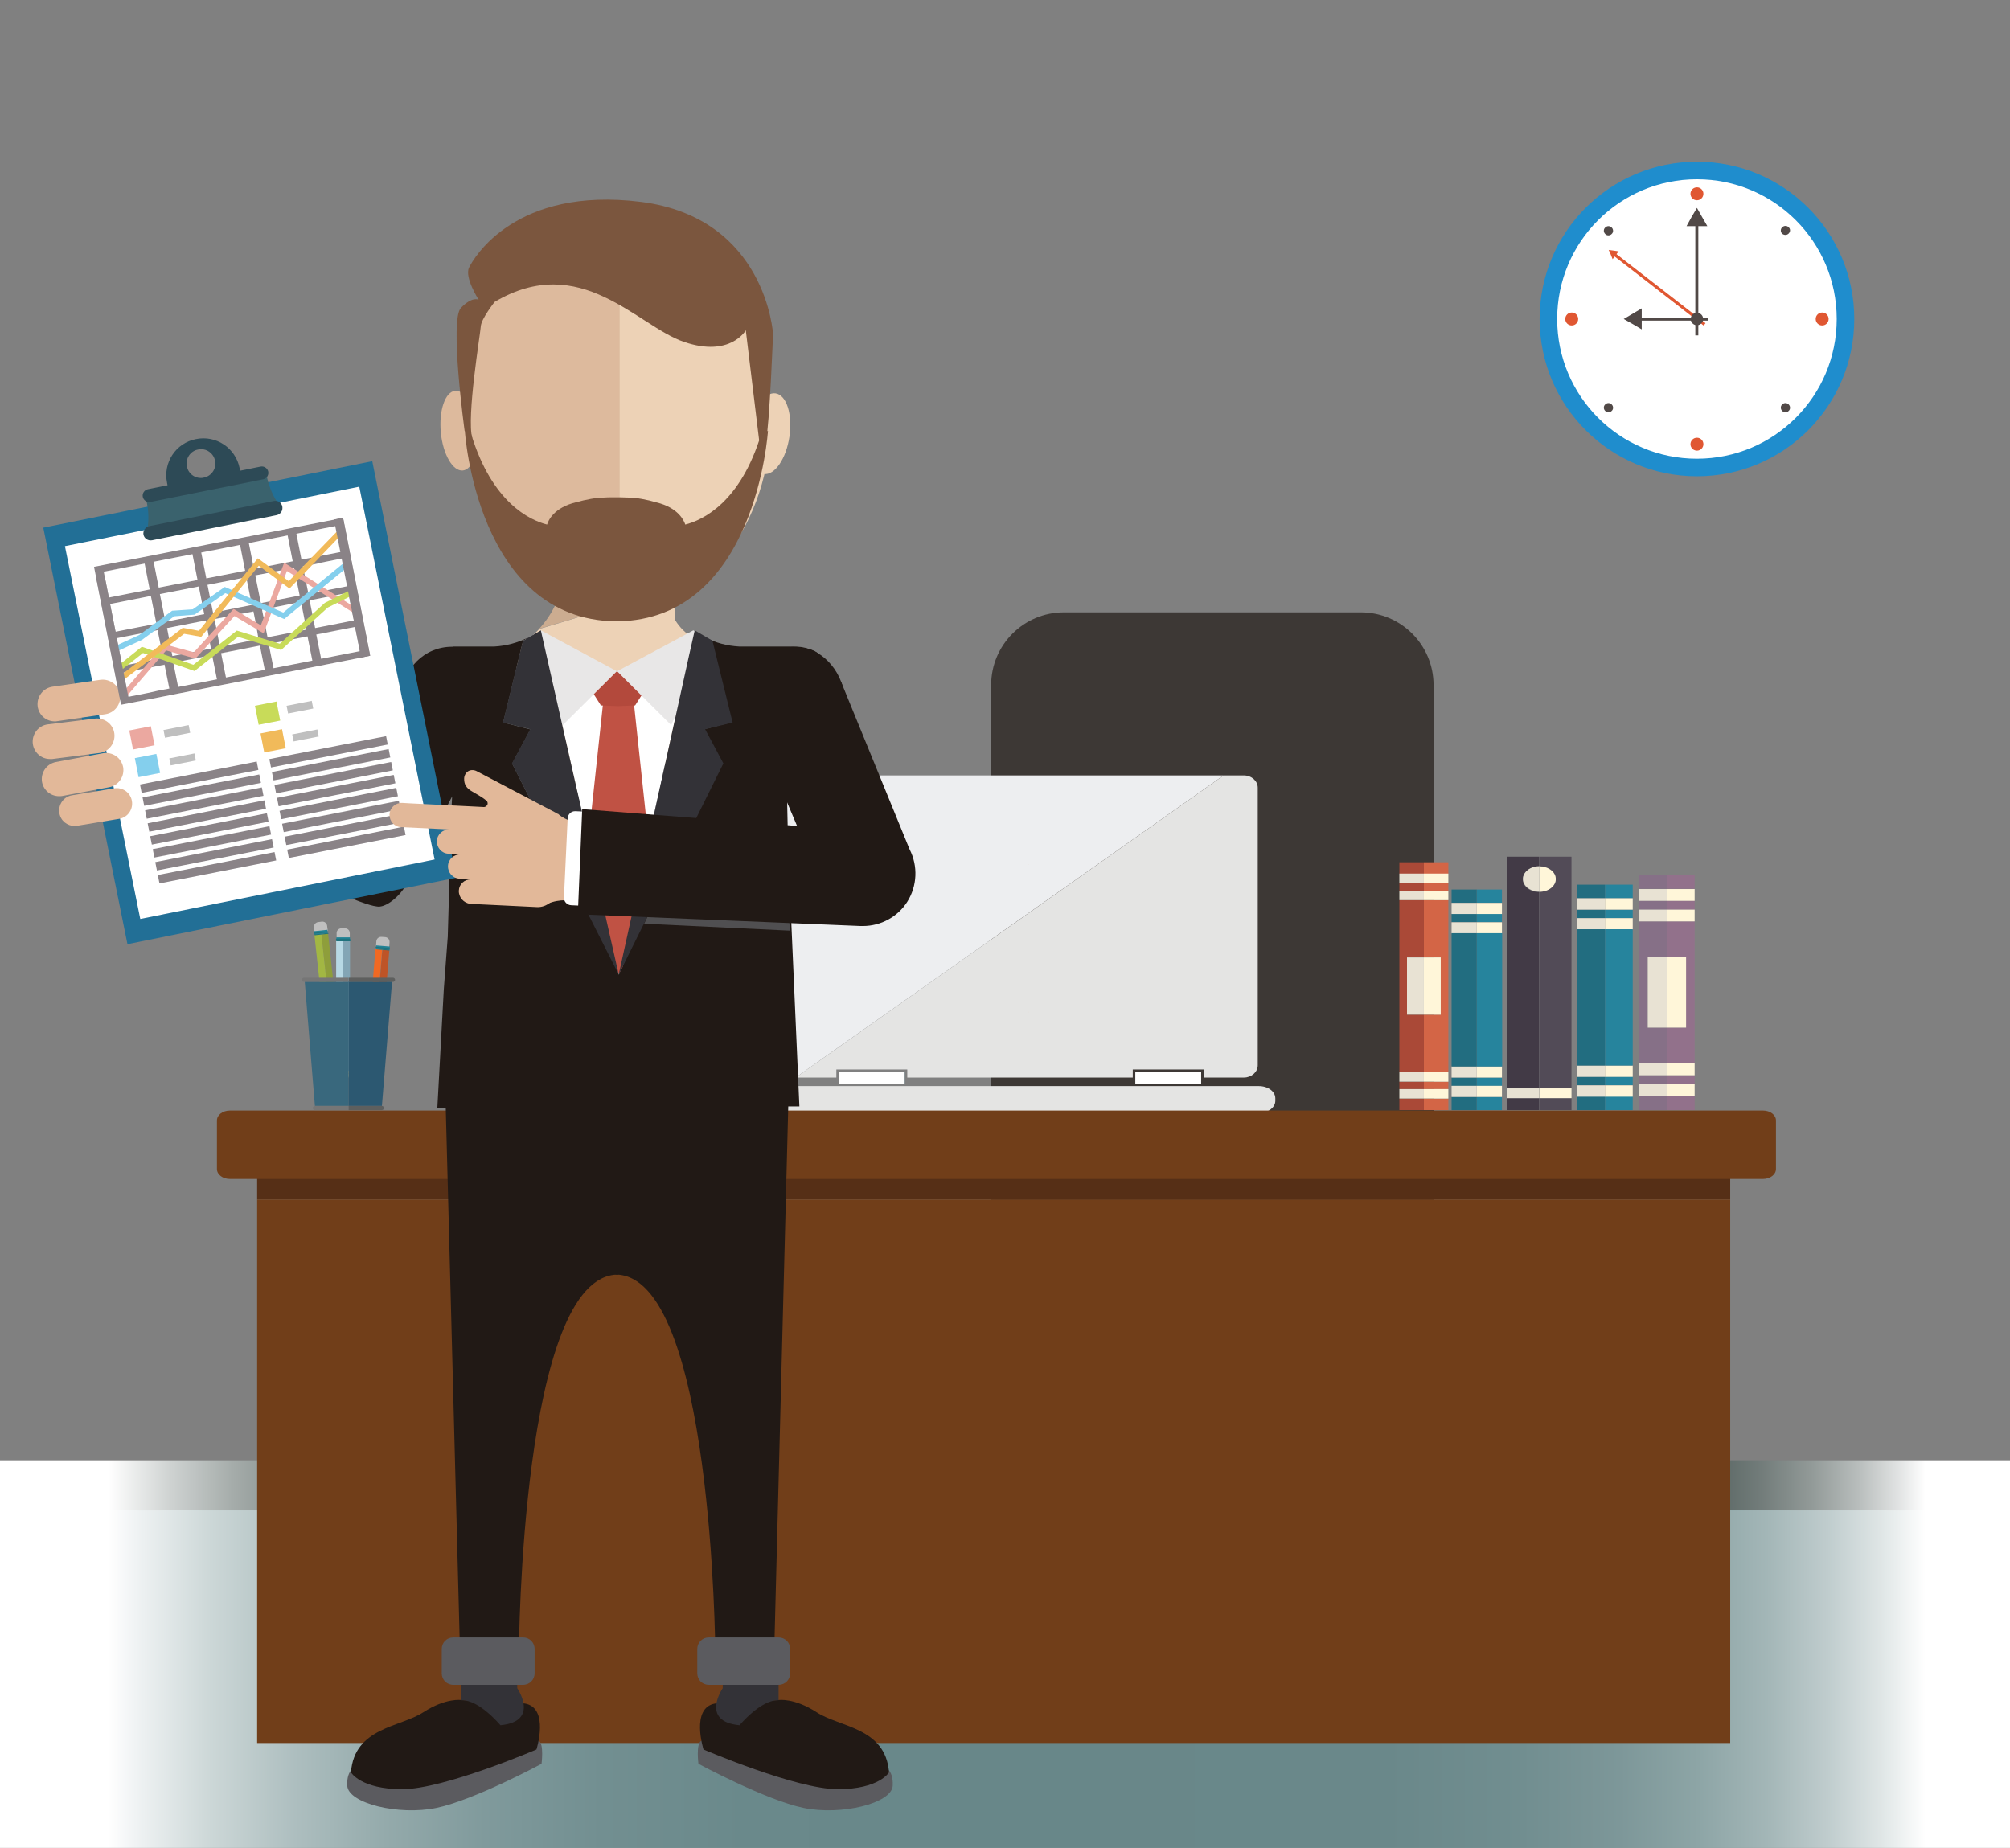 <?xml version="1.0" encoding="utf-8"?>
<!-- Generator: Adobe Illustrator 20.0.0, SVG Export Plug-In . SVG Version: 6.00 Build 0)  -->
<svg version="1.1" id="Capa_4_copia" xmlns="http://www.w3.org/2000/svg" xmlns:xlink="http://www.w3.org/1999/xlink" x="0px"
	 y="0px" viewBox="0 0 870 800" style="enable-background:new 0 0 870 800;" xml:space="preserve">
<rect x="0" y="0" width="870" height="800" fill="#808080" stroke="none"/>
<style type="text/css">
	.st0{fill:url(#SVGID_1_);}
	.st1{fill:url(#SVGID_2_);}
	.st2{fill:#3D3835;}
	.st3{fill:#524B57;}
	.st4{fill:#423A46;}
	.st5{fill:#FFF6D9;}
	.st6{fill:#E8E2D3;}
	.st7{fill:#92718B;}
	.st8{fill:#867087;}
	.st9{fill:#26849D;}
	.st10{fill:#226D80;}
	.st11{fill:#D36546;}
	.st12{fill:#AA4937;}
	.st13{fill:#EDEEF0;}
	.st14{fill:#E4E4E3;}
	.st15{fill:#EA883F;}
	.st16{fill:#002D3E;}
	.st17{fill:#FFFFFF;}
	.st18{fill:#562F16;}
	.st19{fill:#713E19;}
	.st20{fill:#BFBFBF;}
	.st21{fill:#31312F;}
	.st22{fill:#EBD097;}
	.st23{fill:#8E9E3B;}
	.st24{fill:#A2B743;}
	.st25{fill:#238396;}
	.st26{fill:#20727D;}
	.st27{fill:#BE5427;}
	.st28{fill:#F16923;}
	.st29{fill:#83A5B5;}
	.st30{fill:#B7D8E4;}
	.st31{fill:#2C5871;}
	.st32{fill:#39687D;}
	.st33{fill:#767676;}
	.st34{fill:#5E5F5E;}
	.st35{fill:#1F8DCD;}
	.st36{fill:#E05732;}
	.st37{fill:#514947;}
	.st38{fill:#211915;}
	.st39{fill:#5B5B5F;}
	.st40{fill:#333237;}
	.st41{fill:#CCAC90;}
	.st42{fill:#EDD2B6;}
	.st43{fill:none;}
	.st44{fill:#0B4868;}
	.st45{fill:#4BC3D0;}
	.st46{fill:#C05244;}
	.st47{fill:#B3493C;}
	.st48{fill:#E8E7E7;}
	.st49{fill:#226F96;}
	.st50{fill:#3A626D;}
	.st51{fill:#2D4A56;}
	.st52{fill:#E2B899;}
	.st53{fill:#504F51;}
	.st54{fill:#8A8387;}
	.st55{fill:#EBA8A0;}
	.st56{fill:#84CFED;}
	.st57{fill:#C8DB59;}
	.st58{fill:#F1BA5A;}
	.st59{fill:#DDBA9D;}
	.st60{fill:#7B563E;}
</style>
<linearGradient id="SVGID_1_" gradientUnits="userSpaceOnUse" x1="0" y1="727.042" x2="870" y2="727.042">
	<stop  offset="5.390995e-02" style="stop-color:#FFFFFF"/>
	<stop  offset="6.730179e-02" style="stop-color:#F0F3F4"/>
	<stop  offset="0.105" style="stop-color:#CCD7D7"/>
	<stop  offset="0.147" style="stop-color:#ADBEBF"/>
	<stop  offset="0.192" style="stop-color:#94AAAB"/>
	<stop  offset="0.241" style="stop-color:#809A9C"/>
	<stop  offset="0.299" style="stop-color:#728F91"/>
	<stop  offset="0.37" style="stop-color:#6A898B"/>
	<stop  offset="0.5" style="stop-color:#688789"/>
	<stop  offset="0.689" style="stop-color:#6A888A"/>
	<stop  offset="0.757" style="stop-color:#718E90"/>
	<stop  offset="0.806" style="stop-color:#7D9799"/>
	<stop  offset="0.845" style="stop-color:#8DA5A6"/>
	<stop  offset="0.879" style="stop-color:#A3B6B7"/>
	<stop  offset="0.909" style="stop-color:#BFCCCD"/>
	<stop  offset="0.935" style="stop-color:#DEE5E5"/>
	<stop  offset="0.958" style="stop-color:#FFFFFF"/>
</linearGradient>
<rect y="653.9" class="st0" width="870" height="146.2"/>
<linearGradient id="SVGID_2_" gradientUnits="userSpaceOnUse" x1="0" y1="643.063" x2="870" y2="643.063">
	<stop  offset="5.390995e-02" style="stop-color:#FFFFFF"/>
	<stop  offset="5.447933e-02" style="stop-color:#FEFEFE"/>
	<stop  offset="8.438750e-02" style="stop-color:#CFD3D2"/>
	<stop  offset="0.116" style="stop-color:#A5ACAA"/>
	<stop  offset="0.15" style="stop-color:#808A87"/>
	<stop  offset="0.187" style="stop-color:#616D6A"/>
	<stop  offset="0.227" style="stop-color:#485552"/>
	<stop  offset="0.271" style="stop-color:#344340"/>
	<stop  offset="0.322" style="stop-color:#263733"/>
	<stop  offset="0.385" style="stop-color:#1E2F2B"/>
	<stop  offset="0.5" style="stop-color:#1C2D29"/>
	<stop  offset="0.674" style="stop-color:#1E2F2B"/>
	<stop  offset="0.737" style="stop-color:#253531"/>
	<stop  offset="0.782" style="stop-color:#31403C"/>
	<stop  offset="0.818" style="stop-color:#41504C"/>
	<stop  offset="0.849" style="stop-color:#576461"/>
	<stop  offset="0.877" style="stop-color:#737D7B"/>
	<stop  offset="0.902" style="stop-color:#939B99"/>
	<stop  offset="0.925" style="stop-color:#B9BEBD"/>
	<stop  offset="0.945" style="stop-color:#E2E4E4"/>
	<stop  offset="0.958" style="stop-color:#FFFFFF"/>
</linearGradient>
<rect y="632.2" class="st1" width="870" height="21.7"/>
<path class="st2" d="M620.5,581.8c0,17.4-14.1,31.5-31.5,31.5H460.5c-17.4,0-31.5-14.1-31.5-31.5V296.6c0-17.4,14.1-31.5,31.5-31.5
	H589c17.4,0,31.5,14.1,31.5,31.5V581.8z"/>
<g>
	<rect x="666.3" y="475.5" class="st3" width="13.9" height="5.1"/>
	<rect x="652.3" y="475.5" class="st4" width="13.9" height="5.1"/>
	<rect x="666.3" y="471.2" class="st5" width="13.9" height="4.2"/>
	<rect x="652.3" y="471.2" class="st6" width="13.9" height="4.2"/>
	<path class="st3" d="M666.3,375c3.9,0,7.1,2.5,7.1,5.5c0,3.1-3.2,5.5-7.1,5.5h0v1.4v25.4v25.4v25.4v4.2v3.2h13.9V468v-4.2v-76.2
		v-4.2v-3.2v-4.2v-5.1h-13.9L666.3,375L666.3,375z"/>
	<path class="st4" d="M652.3,375.8v4.2v3.2v4.2v76.2v4.2v3.2h13.9V468v-4.2v-25.4v-25.4v-25.4v-1.4c-3.9,0-7.1-2.5-7.1-5.5
		c0-3.1,3.2-5.5,7.1-5.5v-4.3h-13.9V375.8z"/>
	<path class="st5" d="M673.4,380.6c0-3.1-3.2-5.5-7.1-5.5h0v0.8v4.2v3.2v2.8h0C670.2,386.1,673.4,383.6,673.4,380.6z"/>
	<path class="st6" d="M666.3,380.1v-4.2V375c-3.9,0-7.1,2.5-7.1,5.5c0,3.1,3.2,5.5,7.1,5.5v-2.8V380.1z"/>
</g>
<g>
	<rect x="721.5" y="465.5" class="st7" width="12" height="3.9"/>
	<polygon class="st7" points="721.5,414.4 729.7,414.4 729.7,444.9 721.5,444.9 721.5,460.4 733.5,460.4 733.5,398.9 721.5,398.9 	
		"/>
	<rect x="721.5" y="474.5" class="st7" width="12" height="6.1"/>
	<rect x="721.5" y="378.7" class="st7" width="12" height="6.1"/>
	<rect x="721.5" y="389.9" class="st7" width="12" height="3.9"/>
	<rect x="709.5" y="474.5" class="st8" width="12" height="6.1"/>
	<rect x="709.5" y="378.7" class="st8" width="12" height="6.1"/>
	<rect x="709.5" y="465.5" class="st8" width="12" height="3.9"/>
	<polygon class="st8" points="721.5,444.9 713.2,444.9 713.2,414.4 721.5,414.4 721.5,398.9 709.5,398.9 709.5,460.4 721.5,460.4 	
		"/>
	<rect x="709.5" y="389.9" class="st8" width="12" height="3.9"/>
	<rect x="721.5" y="469.4" class="st5" width="12" height="5.1"/>
	<rect x="709.5" y="469.4" class="st6" width="12" height="5.1"/>
	<rect x="721.5" y="460.4" class="st5" width="12" height="5.1"/>
	<rect x="709.5" y="460.4" class="st6" width="12" height="5.1"/>
	<rect x="721.5" y="393.8" class="st5" width="12" height="5.1"/>
	<rect x="709.5" y="393.8" class="st6" width="12" height="5.1"/>
	<rect x="721.5" y="384.9" class="st5" width="12" height="5.1"/>
	<rect x="709.5" y="384.9" class="st6" width="12" height="5.1"/>
	<rect x="721.5" y="414.4" class="st5" width="8.3" height="30.5"/>
	<rect x="713.2" y="414.4" class="st6" width="8.3" height="30.5"/>
</g>
<g>
	<rect x="694.7" y="466.1" class="st9" width="12" height="3.7"/>
	<rect x="694.7" y="474.7" class="st9" width="12" height="5.9"/>
	<rect x="694.7" y="383" class="st9" width="12" height="5.9"/>
	<rect x="694.7" y="393.8" class="st9" width="12" height="3.7"/>
	<rect x="682.7" y="474.7" class="st10" width="12" height="5.9"/>
	<rect x="682.7" y="383" class="st10" width="12" height="5.9"/>
	<rect x="682.7" y="466.1" class="st10" width="12" height="3.7"/>
	<rect x="682.7" y="393.8" class="st10" width="12" height="3.7"/>
	<rect x="694.7" y="469.9" class="st5" width="12" height="4.9"/>
	<rect x="682.7" y="469.9" class="st6" width="12" height="4.9"/>
	<rect x="694.7" y="461.3" class="st5" width="12" height="4.9"/>
	<rect x="682.7" y="461.3" class="st6" width="12" height="4.9"/>
	<rect x="694.7" y="397.5" class="st5" width="12" height="4.9"/>
	<rect x="682.7" y="397.5" class="st6" width="12" height="4.9"/>
	<rect x="694.7" y="388.9" class="st5" width="12" height="4.9"/>
	<rect x="682.7" y="388.9" class="st6" width="12" height="4.9"/>
	<polygon class="st9" points="694.7,417.2 694.7,446.4 694.7,461.3 706.7,461.3 706.7,402.3 694.7,402.3 	"/>
	<polygon class="st10" points="682.7,461.3 694.7,461.3 694.7,446.4 694.7,417.2 694.7,402.3 682.7,402.3 	"/>
</g>
<g>
	<rect x="616.3" y="468.3" class="st11" width="10.6" height="3.2"/>
	<polygon class="st11" points="616.3,414.5 623.6,414.5 623.6,439.3 616.3,439.3 616.3,464.2 626.9,464.2 626.9,389.7 616.3,389.7 	
		"/>
	<rect x="616.3" y="475.6" class="st11" width="10.6" height="5"/>
	<rect x="616.3" y="373.3" class="st11" width="10.6" height="5"/>
	<rect x="616.3" y="382.4" class="st11" width="10.6" height="3.2"/>
	<rect x="605.7" y="475.6" class="st12" width="10.6" height="5"/>
	<rect x="605.7" y="373.3" class="st12" width="10.6" height="5"/>
	<rect x="605.7" y="468.3" class="st12" width="10.6" height="3.2"/>
	<polygon class="st12" points="616.3,439.3 609,439.3 609,414.5 616.3,414.5 616.3,389.7 605.7,389.7 605.7,464.2 616.3,464.2 	"/>
	<rect x="605.7" y="382.4" class="st12" width="10.6" height="3.2"/>
	<rect x="616.3" y="471.5" class="st5" width="10.6" height="4.1"/>
	<rect x="605.7" y="471.5" class="st6" width="10.6" height="4.1"/>
	<rect x="616.3" y="464.2" class="st5" width="10.6" height="4.1"/>
	<rect x="605.7" y="464.2" class="st6" width="10.6" height="4.1"/>
	<rect x="616.3" y="385.6" class="st5" width="10.6" height="4.1"/>
	<rect x="605.7" y="385.6" class="st6" width="10.6" height="4.1"/>
	<rect x="616.3" y="378.2" class="st5" width="10.6" height="4.1"/>
	<rect x="605.7" y="378.2" class="st6" width="10.6" height="4.1"/>
	<rect x="616.3" y="414.5" class="st5" width="7.3" height="24.8"/>
	<rect x="609" y="414.5" class="st6" width="7.3" height="24.8"/>
</g>
<g>
	<rect x="639.2" y="466.5" class="st9" width="10.9" height="3.6"/>
	<rect x="639.2" y="474.9" class="st9" width="10.9" height="5.7"/>
	<rect x="639.2" y="385.1" class="st9" width="10.9" height="5.7"/>
	<rect x="639.2" y="395.6" class="st9" width="10.9" height="3.6"/>
	<rect x="628.3" y="474.9" class="st10" width="10.9" height="5.7"/>
	<rect x="628.3" y="385.1" class="st10" width="10.9" height="5.7"/>
	<rect x="628.3" y="466.5" class="st10" width="10.9" height="3.6"/>
	<rect x="628.3" y="395.6" class="st10" width="10.9" height="3.6"/>
	<rect x="639.2" y="470.1" class="st5" width="10.9" height="4.8"/>
	<rect x="628.3" y="470.1" class="st6" width="10.9" height="4.8"/>
	<rect x="639.2" y="461.7" class="st5" width="10.9" height="4.8"/>
	<rect x="628.3" y="461.7" class="st6" width="10.9" height="4.8"/>
	<rect x="639.2" y="399.3" class="st5" width="10.9" height="4.8"/>
	<rect x="628.3" y="399.3" class="st6" width="10.9" height="4.8"/>
	<rect x="639.2" y="390.9" class="st5" width="10.9" height="4.8"/>
	<rect x="628.3" y="390.9" class="st6" width="10.9" height="4.8"/>
	<polygon class="st9" points="639.2,418.6 639.2,447.1 639.2,461.7 650.2,461.7 650.2,404 639.2,404 	"/>
	<polygon class="st10" points="628.3,461.7 639.2,461.7 639.2,447.1 639.2,418.6 639.2,404 628.3,404 	"/>
</g>
<g>
	<g>
		<path class="st13" d="M344.4,466.5l16.8-11.9l154.4-109l14-9.9H344.5c-3.3,0-6,2.4-6,5.3v120.3
			C338.6,464.1,341.2,466.4,344.4,466.5z"/>
		<path class="st14" d="M344.4,466.5c0,0,0.1,0,0.1,0H362V463h30.7v3.5h97.6V463H521v3.5h17.4c3.3,0,6-2.4,6-5.3V341
			c0-2.9-2.7-5.3-6-5.3h-8.8l-14,9.9L344.4,466.5z"/>
		<path class="st14" d="M544.8,470.2H337.4c-4,0-7.2,2.4-7.2,5.3v1.1c0,2.9,3.2,5.3,7.2,5.3h207.4c4,0,7.2-2.4,7.2-5.3v-1.1
			C552,472.5,548.8,470.2,544.8,470.2z"/>
	</g>
	<path class="st15" d="M445,374.4c0.2-0.1,0.3-0.1,0.3-0.1C445.2,374.3,445.1,374.3,445,374.4z"/>
	<path class="st15" d="M445,438.2c0.2-0.1,0.3-0.1,0.3-0.1C445.2,438.1,445.1,438.1,445,438.2z"/>
	<rect x="363.1" y="464.1" class="st16" width="28.5" height="5.3"/>
	<rect x="491.4" y="464.1" class="st17" width="28.5" height="5.3"/>
	<rect x="363.1" y="464.1" class="st17" width="28.5" height="5.3"/>
</g>
<g>
	<g>
		<rect x="111.3" y="506.8" class="st18" width="637.6" height="12.5"/>
		<rect x="111.3" y="519.3" class="st19" width="637.6" height="235.3"/>
	</g>
	<path class="st19" d="M768.7,506.1c0,2.4-2.5,4.3-5.6,4.3H99.5c-3.1,0-5.6-1.9-5.6-4.3v-21c0-2.4,2.5-4.3,5.6-4.3h663.6
		c3.1,0,5.6,1.9,5.6,4.3V506.1z"/>
</g>
<g>
	<path class="st20" d="M141.8,402.4c0.1,1.2-0.7,2.2-1.9,2.3l-1.5,0.2c-1.2,0.1-2.2-0.7-2.3-1.9l-0.2-1.5c-0.1-1.2,0.7-2.2,1.9-2.3
		l1.5-0.2c1.2-0.1,2.2,0.7,2.3,1.9L141.8,402.4z"/>
	<g>
		<polygon class="st21" points="146,468.4 146.6,466.4 145,466.6 		"/>
		<polygon class="st22" points="142.3,461.9 145,466.6 146.6,466.4 148.2,461.3 		"/>
	</g>
	<g>
		<path class="st23" d="M139.1,404.5l6.1,56.9c0.1-0.7,0.6-1.4,1.2-1.5c0.8-0.1,1.5,0.5,1.7,1.4l0.1,0l-6.2-57.1L139.1,404.5z"/>
		<path class="st24" d="M136.1,404.8l6.2,57.1l0,0c0-0.9,0.5-1.7,1.3-1.8c0.7-0.1,1.4,0.6,1.6,1.3c0,0,0,0,0-0.1l-6.1-56.9
			L136.1,404.8z"/>
	</g>
	<path class="st22" d="M146.6,459.9c-0.7,0.1-1.2,0.7-1.3,1.4c-0.3-0.7-0.9-1.2-1.6-1.2c-0.8,0.1-1.4,0.9-1.3,1.8l2.9-0.3l0.1,0
		l2.9-0.3C148,460.4,147.3,459.8,146.6,459.9z"/>
	
		<rect x="136" y="402.9" transform="matrix(0.994 -0.107 0.107 0.994 -42.487 17.233)" class="st25" width="5.9" height="1.5"/>
	<path class="st26" d="M142.1,403.4c0,0.1-0.1,0.2-0.2,0.2l-5.7,0.6c-0.1,0-0.2-0.1-0.2-0.2l0,0c0-0.1,0.1-0.2,0.2-0.2l5.7-0.6
		C142,403.2,142.1,403.2,142.1,403.4L142.1,403.4z"/>
	<path class="st26" d="M142.2,404.1c0,0.1-0.1,0.2-0.2,0.2l-5.7,0.6c-0.1,0-0.2-0.1-0.2-0.2l0,0c0-0.1,0.1-0.2,0.2-0.2l5.7-0.6
		C142.1,403.9,142.2,404,142.2,404.1L142.2,404.1z"/>
</g>
<g>
	<path class="st20" d="M168.5,409.5c-0.1,1.2-1.1,2-2.3,1.9l-1.5-0.1c-1.2-0.1-2-1.1-1.9-2.3l0.1-1.5c0.1-1.2,1.1-2,2.3-1.9l1.5,0.1
		c1.2,0.1,2,1.1,1.9,2.3L168.5,409.5z"/>
	<g>
		<polygon class="st21" points="160.3,475.2 161.2,473.4 159.6,473.2 		"/>
		<polygon class="st22" points="157.8,468.1 159.6,473.2 161.2,473.4 163.8,468.6 		"/>
	</g>
	<g>
		<path class="st27" d="M165.5,411.1l-4.7,57.1c0.3-0.7,0.8-1.3,1.5-1.2c0.8,0.1,1.3,0.8,1.4,1.7l0.1,0l4.7-57.3L165.5,411.1z"/>
		<path class="st28" d="M162.5,410.9l-4.7,57.3l0,0c0.1-0.9,0.8-1.6,1.6-1.5c0.7,0.1,1.2,0.8,1.3,1.6c0,0,0,0,0-0.1l4.7-57.1
			L162.5,410.9z"/>
	</g>
	<path class="st22" d="M162.4,466.9c-0.7-0.1-1.3,0.4-1.5,1.1c-0.1-0.8-0.6-1.4-1.4-1.4c-0.8-0.1-1.5,0.6-1.7,1.5l2.9,0.2l0.1,0
		l2.9,0.2C163.7,467.7,163.2,467,162.4,466.9z"/>
	
		<rect x="164.8" y="407.4" transform="matrix(8.208487e-02 -0.997 0.997 8.208487e-02 -256.978 541.66)" class="st25" width="1.5" height="5.9"/>
	<path class="st26" d="M168.7,410.6c0,0.1-0.1,0.2-0.2,0.2l-5.7-0.5c-0.1,0-0.2-0.1-0.2-0.2l0,0c0-0.1,0.1-0.2,0.2-0.2l5.7,0.5
		C168.6,410.4,168.7,410.5,168.7,410.6L168.7,410.6z"/>
	<path class="st26" d="M168.6,411.3c0,0.1-0.1,0.2-0.2,0.2l-5.7-0.5c-0.1,0-0.2-0.1-0.2-0.2l0,0c0-0.1,0.1-0.2,0.2-0.2l5.7,0.5
		C168.5,411.1,168.6,411.2,168.6,411.3L168.6,411.3z"/>
</g>
<g>
	<path class="st20" d="M151.4,405.5c0,1.2-0.9,2.1-2.1,2.1h-1.5c-1.2,0-2.1-0.9-2.1-2.1l0-1.5c0-1.2,0.9-2.1,2.1-2.1l1.5,0
		c1.2,0,2.1,0.9,2.1,2.1L151.4,405.5z"/>
	<g>
		<polygon class="st21" points="148.6,471.6 149.4,469.7 147.7,469.7 		"/>
		<polygon class="st22" points="145.5,464.8 147.7,469.7 149.4,469.7 151.5,464.8 		"/>
	</g>
	<g>
		<path class="st29" d="M148.5,407.3l0,57.3c0.2-0.7,0.7-1.4,1.4-1.4c0.8,0,1.4,0.7,1.5,1.6h0.1l0-57.5L148.5,407.3z"/>
		<path class="st30" d="M145.5,407.3l0,57.5l0,0c0.1-0.9,0.7-1.6,1.5-1.6c0.7,0,1.3,0.7,1.5,1.5c0,0,0,0,0-0.1l0-57.3L145.5,407.3z"
			/>
	</g>
	<path class="st22" d="M150,463.2c-0.7,0-1.3,0.5-1.5,1.3c-0.2-0.8-0.8-1.3-1.5-1.3c-0.8,0-1.5,0.7-1.5,1.6l2.9,0l0.1,0l2.9,0
		C151.4,463.9,150.8,463.2,150,463.2z"/>
	<rect x="145.6" y="405.8" class="st25" width="5.9" height="1.5"/>
	<path class="st26" d="M151.6,406.6c0,0.1-0.1,0.2-0.2,0.2l-5.8,0c-0.1,0-0.2-0.1-0.2-0.2l0,0c0-0.1,0.1-0.2,0.2-0.2l5.8,0
		C151.5,406.4,151.6,406.5,151.6,406.6L151.6,406.6z"/>
	<path class="st26" d="M151.7,407.3c0,0.1-0.1,0.2-0.2,0.2l-5.8,0c-0.1,0-0.2-0.1-0.2-0.2l0,0c0-0.1,0.1-0.2,0.2-0.2l5.8,0
		C151.6,407.1,151.7,407.2,151.7,407.3L151.7,407.3z"/>
</g>
<g>
	<polygon class="st31" points="165.3,478.8 169.7,425 150.8,425 150.8,478.8 	"/>
	<polygon class="st32" points="136.3,478.8 150.8,478.8 150.8,425 131.9,425 	"/>
	<path class="st33" d="M131.6,423.3c-0.5,0-0.9,0.4-0.9,0.9c0,0.5,0.4,0.9,0.9,0.9h19.2v-1.8H131.6z"/>
	<path class="st34" d="M170.1,423.3h-19.2v1.8h19.2c0.5,0,0.9-0.4,0.9-0.9C171,423.7,170.6,423.3,170.1,423.3z"/>
	<path class="st34" d="M165.3,480.6c0.5,0,0.9-0.4,0.9-0.9c0-0.5-0.4-0.9-0.9-0.9h-14.5v1.8H165.3z"/>
	<path class="st33" d="M135.4,479.7c0,0.5,0.4,0.9,0.9,0.9h14.5v-1.8h-14.5C135.8,478.8,135.4,479.2,135.4,479.7z"/>
</g>
<g>
	<circle class="st35" cx="734.5" cy="138.1" r="68.1"/>
	<circle class="st17" cx="734.5" cy="138.1" r="60.5"/>
	<g>
		<circle class="st36" cx="734.5" cy="83.9" r="2.8"/>
		<circle class="st36" cx="734.5" cy="192.3" r="2.8"/>
	</g>
	<g>
		<circle class="st36" cx="788.7" cy="138.1" r="2.8"/>
		<circle class="st36" cx="680.3" cy="138.1" r="2.8"/>
	</g>
	<g>
		<path class="st37" d="M772.8,101.7c0.5,0,1-0.2,1.4-0.6c0.8-0.8,0.8-2,0-2.7c-0.4-0.4-0.8-0.6-1.4-0.6c-0.5,0-1,0.2-1.4,0.6
			c-0.4,0.4-0.6,0.8-0.6,1.4c0,0.5,0.2,1,0.6,1.4C771.8,101.5,772.3,101.7,772.8,101.7z"/>
		<path class="st37" d="M696.2,174.5c-0.5,0-1,0.2-1.4,0.6c-0.4,0.4-0.6,0.8-0.6,1.4c0,0.5,0.2,1,0.6,1.4c0.4,0.4,0.8,0.6,1.4,0.6
			c0.5,0,1-0.2,1.4-0.6c0.4-0.4,0.6-0.8,0.6-1.4c0-0.5-0.2-1-0.6-1.4C697.2,174.7,696.7,174.5,696.2,174.5z"/>
		<path class="st37" d="M772.8,174.5c-0.5,0-1,0.2-1.4,0.6c-0.4,0.4-0.6,0.8-0.6,1.4c0,0.5,0.2,1,0.6,1.4c0.4,0.4,0.8,0.6,1.4,0.6
			c0.5,0,1-0.2,1.4-0.6c0.4-0.4,0.6-0.8,0.6-1.4c0-0.5-0.2-1-0.6-1.4C773.8,174.7,773.3,174.5,772.8,174.5z"/>
		<path class="st37" d="M696.2,97.9c-0.5,0-1,0.2-1.4,0.6c-0.4,0.4-0.6,0.8-0.6,1.4c0,0.5,0.2,1,0.6,1.4c0.4,0.4,0.8,0.6,1.4,0.6
			c0.5,0,1-0.2,1.4-0.6c0.4-0.4,0.6-0.8,0.6-1.4c0-0.5-0.2-1-0.6-1.4C697.2,98.1,696.7,97.9,696.2,97.9z"/>
	</g>
	<g>
		<rect x="733.8" y="94.4" class="st37" width="1.3" height="50.8"/>
		<polygon class="st37" points="734.5,97.9 730,97.9 732.2,93.9 734.5,90 736.7,93.9 739,97.9 		"/>
	</g>
	<g>
		<rect x="707.2" y="137.5" class="st37" width="32.2" height="1.3"/>
		<polygon class="st37" points="710.6,138.1 710.6,142.6 706.7,140.3 702.8,138.1 706.7,135.8 710.6,133.5 		"/>
	</g>
	<g>
		
			<rect x="717.4" y="99.8" transform="matrix(0.613 -0.79 0.79 0.613 178.75 615.438)" class="st36" width="1.3" height="50.7"/>
		<polygon class="st36" points="699.3,110.5 698,112.2 697.2,110.2 696.3,108.2 698.5,108.5 700.6,108.8 		"/>
	</g>
	<circle class="st37" cx="734.5" cy="138.1" r="2.7"/>
</g>
<g>
	<path class="st38" d="M192.8,474.5l6.3,240.6h25.5c0,0,0.8-163.3,43-163.3v-86.4L192.8,474.5z"/>
	<path class="st38" d="M341.3,474.5l-6.2,240.6h-25.5c0,0-1.1-163.3-43.2-163.3v-86.4L341.3,474.5z"/>
	<path class="st39" d="M154.5,764.7c0,0-4.6,0.8-4.2,8.4c0.4,7.6,22.2,13,38.6,9.6c16.4-3.4,45.5-19.1,45.5-19.1s1.1-8.4-1.1-9.9
		C230.9,752.1,154.5,764.7,154.5,764.7z"/>
	<path class="st38" d="M199.7,736c0,0-6.6-1.1-16.5,5.3c-9.9,6.5-29.8,6.5-31.3,26c0,0,4.2,7.3,22.2,7.3c18,0,58.1-17.2,58.1-17.2
		s5.7-18-5-19.9L199.7,736z"/>
	<path class="st40" d="M223.9,730.9c0,0,9.9,14.4-7.3,16c0,0-9.3-11.2-16.9-10.8v-8.8l24-4.9L223.9,730.9z"/>
	<path class="st39" d="M382.2,764.7c0,0,4.6,0.8,4.2,8.4c-0.4,7.6-22.2,13-38.6,9.6c-16.4-3.4-45.5-19.1-45.5-19.1s-1.1-8.4,1.1-9.9
		C305.7,752.1,382.2,764.7,382.2,764.7z"/>
	<path class="st38" d="M337,736c0,0,6.6-1.1,16.5,5.3c9.9,6.5,29.8,6.5,31.3,26c0,0-4.2,7.3-22.2,7.3c-18,0-58.1-17.2-58.1-17.2
		s-5.7-18,5-19.9L337,736z"/>
	<path class="st40" d="M312.8,730.9c0,0-9.9,14.4,7.3,16c0,0,9.3-11.2,16.9-10.8v-8.8l-24-4.9L312.8,730.9z"/>
	<path class="st39" d="M231.4,724.4c0,2.8-2.2,5-5,5h-30.2c-2.8,0-5-2.2-5-5v-10.5c0-2.8,2.2-5,5-5h30.2c2.8,0,5,2.2,5,5V724.4z"/>
	<path class="st39" d="M342,724.4c0,2.8-2.2,5-5,5h-30.2c-2.8,0-5-2.2-5-5v-10.5c0-2.8,2.2-5,5-5H337c2.8,0,5,2.2,5,5V724.4z"/>
	<g>
		<g>
			<path class="st41" d="M292.2,249h-51.3v12.1h-0.2c-1.8,4.1-4.3,7.8-7.3,11.1c8.7-2.5,50.9-14.8,58.8-20.9V249z"/>
			<path class="st42" d="M292.2,268.4v-17c-8,6-50.2,18.4-58.8,20.9c-3.4,3.7-7.5,6.8-12,9.1c5,7.2-0.6,22,7.2,26l5.4,10.7l4.4,7.7
				l29.7,43.3l24.1-46.9l5.9-5.4l2.9-7.5l6.7-7.5c7-4-2.4-13.9,2.2-20.5C302.5,277.7,296.4,275.3,292.2,268.4z"/>
		</g>
		<g>
			<path class="st43" d="M266.5,428L266.5,428C266.5,428,266.5,428,266.5,428C266.5,428,266.5,428,266.5,428z"/>
			<path class="st38" d="M342.2,389.4c-1.1-19.7-1.6-38.8-1.6-55.8l0,0l0-0.1c0,0,0-0.1,0-0.1l0,0l13.6-50.4
				c-3.3-3.3-13.8-3.1-13.8-3.1h-20.5v0c-5.2-0.3-10.1-1.6-14.4-3.8c0,0-0.1,0.1-0.1,0.1l2.1,1.3l8.6,35.3l-11.8,3l7.9,14.8
				l-40.1,79.3l-4.2,12.1l-7-17l-6.1-9l-33.1-65.4l7.9-14.8l-11.8-3l8.6-35.3l2.1-1.3c0,0-0.1-0.1-0.1-0.1
				c-4.4,2.2-9.3,3.5-14.4,3.8v0h-18.1c0,0,0,0.1,0,0.1c-0.1,0-0.2,0-0.3,0c-11.9,0-21.5,9.6-21.5,21.5c0,1.8,0.2,3.5,0.6,5.1
				l-26.9,51.7l-93.2-43l-3.9,37.4l15.8-2.8c0,0,85.5,41.5,96.4,42.5c3.9,1,10.3-4.5,12.9-9.4l19.9-38.2c-0.1,2.6-0.3,5-0.4,7.2
				l0,2.1l-1.5,51.5l-1.7,22.6l-2.8,51.4l156.7-0.6l-3.9-88.8L342.2,389.4z M266.5,428C266.5,428,266.5,428,266.5,428
				C266.5,428,266.5,428,266.5,428L266.5,428z"/>
		</g>
		<g>
			<path class="st43" d="M340.6,333.5l0-0.1l0,0C340.6,333.4,340.6,333.5,340.6,333.5z"/>
			<path class="st43" d="M266.5,428L266.5,428C266.5,428,266.5,428,266.5,428C266.5,428,266.5,428,266.5,428z"/>
			<path class="st44" d="M340.6,333.6c0,0,0-0.1,0-0.1L340.6,333.6L340.6,333.6z"/>
			<path class="st45" d="M266.5,428L266.5,428C266.5,428,266.5,428,266.5,428C266.5,428,266.5,428,266.5,428z"/>
		</g>
		<path class="st17" d="M298.3,283.5c-8.3,7.8-19.5,12.5-31.8,12.5c-11.3,0-21.6-4-29.6-10.7l30.9,136.6L298.3,283.5z"/>
		<polygon class="st46" points="275.8,399.5 282.7,382.4 274.4,304.7 267.9,302.8 267.9,302.7 267.7,302.8 267.6,302.7 267.6,302.8 
			261,304.7 252.1,387.5 262.7,407.6 267.8,421.7 269.4,418.8 273.5,407.1 		"/>
		<polygon class="st47" points="277.8,292 267.5,290.6 257.2,292 255.2,297.7 260.1,305.4 267.5,305.7 274.9,305.4 279.8,297.7 		
			"/>
		<polygon class="st48" points="234.1,272.9 267,290.6 243.6,313.9 226.3,277.5 		"/>
		<polygon class="st48" points="300.1,272.9 267.1,290.6 290.5,313.9 307.8,277.5 		"/>
		<path class="st43" d="M266.9,420.1l5.2-10.3c-3.9-4.1-12,4.3-12,4.3v2l4.4-0.8L266.9,420.1z"/>
		<polygon class="st40" points="267.8,421.9 236.9,285.3 234.1,272.9 228.4,276.2 226.3,277.5 217.7,312.8 229.5,315.7 221.6,330.5 
					"/>
		<polygon class="st40" points="317.1,312.8 308.4,277.5 308.4,277.4 300.7,272.9 298.3,283.5 267.8,421.9 313.1,330.5 305.2,315.7 
					"/>
		<g>
			
				<rect x="35.5" y="212.3" transform="matrix(0.98 -0.198 0.198 0.98 -58.089 27.412)" class="st49" width="145.3" height="184"/>
			
				<rect x="43.1" y="222" transform="matrix(0.98 -0.198 0.198 0.98 -58.09 27.412)" class="st17" width="130" height="164.7"/>
			<g>
				<g>
					<path class="st50" d="M115.1,204.1l-26,6.1l-26.3,4.5c0,0,3,8.3,0.3,17.1l28.1-5.7l2-0.4l28.6-5.8
						C116,212.8,115.1,204.1,115.1,204.1z"/>
					<path class="st51" d="M122.2,219.3c0.3,1.7-0.7,3.3-2.4,3.7l-54,10.9c-1.7,0.3-3.3-0.7-3.7-2.4l0,0c-0.3-1.7,0.8-3.3,2.4-3.7
						l54-10.9C120.2,216.5,121.9,217.6,122.2,219.3L122.2,219.3z"/>
					<path class="st51" d="M116.1,204.2c0.3,1.5-0.7,3-2.2,3.3l-48.8,9.8c-1.5,0.3-3-0.7-3.3-2.2l0,0c-0.3-1.5,0.7-3,2.2-3.3
						l48.8-9.8C114.3,201.7,115.8,202.7,116.1,204.2L116.1,204.2z"/>
				</g>
				<g>
					<path class="st51" d="M103.7,202.6c-1.8-8.7-10.2-14.3-18.9-12.5c-8.7,1.7-14.3,10.2-12.5,18.9l0.9,4.6l31.4-6.3L103.7,202.6z
						 M88.2,206.8c-3.4,0.7-6.7-1.5-7.3-4.9c-0.7-3.4,1.5-6.7,4.9-7.3c3.4-0.7,6.6,1.5,7.3,4.9C93.8,202.8,91.6,206.1,88.2,206.8z"
						/>
				</g>
			</g>
		</g>
		<g>
			<path class="st52" d="M23.7,312.3c0.4,0,0.7,0,1.1-0.1l20.8-3c4.1-0.6,6.9-4.4,6.4-8.5c-0.6-4.1-4.4-6.9-8.5-6.4l-20.8,3
				c-4.1,0.6-6.9,4.4-6.4,8.5C16.8,309.6,20,312.3,23.7,312.3z"/>
		</g>
		<g>
			<path class="st52" d="M22.6,328.6L43,326c4.1-0.5,7-4.3,6.5-8.4c-0.5-4.1-4.3-7-8.4-6.5l-20.4,2.5c-4.1,0.5-7,4.3-6.5,8.4
				c0.5,3.8,3.7,6.6,7.4,6.6C22,328.6,22.3,328.6,22.6,328.6z"/>
		</g>
		<g>
			<path class="st52" d="M47.3,340.8c4.1-0.8,6.7-4.7,6-8.7c-0.8-4.1-4.7-6.7-8.7-6l-20.4,3.8c-4.1,0.8-6.7,4.7-6,8.7
				c0.7,3.6,3.8,6.1,7.4,6.1c0.5,0,0.9,0,1.4-0.1L47.3,340.8z"/>
		</g>
		<g>
			<path class="st52" d="M57.1,346.8c-0.6-3.7-4.1-6.1-7.7-5.5l-18.2,3c-3.7,0.6-6.1,4.1-5.5,7.7c0.5,3.3,3.4,5.6,6.6,5.6
				c0.4,0,0.7,0,1.1-0.1l18.2-3C55.3,353.9,57.7,350.4,57.1,346.8z"/>
		</g>
		
			<ellipse transform="matrix(0.904 -0.427 0.427 0.904 -95.292 177.07)" class="st38" cx="347.2" cy="301" rx="17.9" ry="21.6"/>
		<circle class="st40" cx="264.4" cy="388.4" r="2.5"/>
		<circle class="st40" cx="272" cy="389.1" r="2.5"/>
		<path class="st52" d="M241.4,352.2c0,0,2.2,2.5,8.4,4.2l-1.9,33.6c0,0-5.6-1.1-10.9,1.3L241.4,352.2z"/>
		<g>
			<path class="st53" d="M341.2,392.4c-10.7-7.5-32.8-11.2-52.7-12.3l-9.7,19.8l63.1,3L341.2,392.4z"/>
		</g>
		<g>
			<g>
				
					<rect x="60.5" y="334.7" transform="matrix(0.981 -0.193 0.193 0.981 -63.349 22.97)" class="st54" width="51.5" height="3.7"/>
				
					<rect x="61.6" y="340.3" transform="matrix(0.981 -0.193 0.193 0.981 -64.404 23.287)" class="st54" width="51.5" height="3.7"/>
				
					<rect x="62.7" y="345.9" transform="matrix(0.981 -0.193 0.193 0.981 -65.462 23.604)" class="st54" width="51.5" height="3.7"/>
				
					<rect x="63.8" y="351.5" transform="matrix(0.981 -0.193 0.193 0.981 -66.518 23.92)" class="st54" width="51.5" height="3.7"/>
				
					<rect x="64.9" y="357.1" transform="matrix(0.981 -0.193 0.193 0.981 -67.579 24.238)" class="st54" width="51.5" height="3.7"/>
				
					<rect x="66" y="362.7" transform="matrix(0.981 -0.193 0.193 0.981 -68.635 24.555)" class="st54" width="51.5" height="3.7"/>
				
					<rect x="67.1" y="368.3" transform="matrix(0.981 -0.193 0.193 0.981 -69.695 24.873)" class="st54" width="51.5" height="3.7"/>
				
					<rect x="68.2" y="373.9" transform="matrix(0.981 -0.193 0.193 0.981 -70.755 25.191)" class="st54" width="51.5" height="3.7"/>
			</g>
			<g>
				
					<rect x="116.5" y="323.7" transform="matrix(0.981 -0.193 0.193 0.981 -60.167 33.568)" class="st54" width="51.5" height="3.7"/>
				
					<rect x="117.6" y="329.3" transform="matrix(0.981 -0.193 0.193 0.981 -61.225 33.885)" class="st54" width="51.5" height="3.7"/>
				
					<rect x="118.7" y="334.9" transform="matrix(0.981 -0.193 0.193 0.981 -62.283 34.203)" class="st54" width="51.5" height="3.7"/>
				
					<rect x="119.8" y="340.5" transform="matrix(0.981 -0.193 0.193 0.981 -63.34 34.519)" class="st54" width="51.5" height="3.7"/>
				
					<rect x="120.9" y="346.1" transform="matrix(0.981 -0.193 0.193 0.981 -64.399 34.837)" class="st54" width="51.5" height="3.7"/>
				
					<rect x="122" y="351.7" transform="matrix(0.981 -0.193 0.193 0.981 -65.457 35.154)" class="st54" width="51.5" height="3.7"/>
				
					<rect x="123.1" y="357.3" transform="matrix(0.981 -0.193 0.193 0.981 -66.517 35.473)" class="st54" width="51.5" height="3.7"/>
				
					<rect x="124.2" y="362.9" transform="matrix(0.981 -0.193 0.193 0.981 -67.571 35.788)" class="st54" width="51.5" height="3.7"/>
			</g>
			
				<rect x="56.7" y="315.3" transform="matrix(0.981 -0.193 0.193 0.981 -60.517 17.87)" class="st55" width="9.5" height="8.4"/>
			
				<rect x="59.1" y="327.3" transform="matrix(0.981 -0.193 0.193 0.981 -62.786 18.55)" class="st56" width="9.5" height="8.4"/>
			
				<rect x="111.1" y="304.6" transform="matrix(0.981 -0.193 0.193 0.981 -57.433 28.168)" class="st57" width="9.5" height="8.4"/>
			
				<rect x="113.5" y="316.6" transform="matrix(0.981 -0.193 0.193 0.981 -59.696 28.845)" class="st58" width="9.5" height="8.4"/>
			<rect x="71" y="315" transform="matrix(0.981 -0.193 0.193 0.981 -59.677 20.74)" class="st20" width="11.1" height="3.4"/>
			
				<rect x="73.5" y="327.3" transform="matrix(0.981 -0.193 0.193 0.981 -61.997 21.436)" class="st20" width="11.1" height="3.1"/>
			
				<rect x="124.3" y="304.5" transform="matrix(0.981 -0.193 0.193 0.981 -56.665 30.831)" class="st20" width="11.1" height="3.4"/>
			
				<rect x="126.7" y="316.9" transform="matrix(0.981 -0.193 0.193 0.981 -58.974 31.522)" class="st20" width="11.1" height="3.1"/>
			<g>
				<g>
					<path class="st54" d="M40.7,245.4l11.7,59.7l13.3-2.6l90.6-17.8l3.9-0.8l-11.7-59.7L40.7,245.4z M107.7,235.1l16.8-3.3
						l2.2,11.2l-16.8,3.3L107.7,235.1z M66.5,243.2l16.8-3.3l2.2,11.2l-16.8,3.3L66.5,243.2z M73.3,298.1L73.3,298.1l-4.8,0.9
						L64,300l-7.1,1.4l-1.4,0.3l-0.5-2.5l-0.8-4.1l-0.5-2.4l-0.3-1.5l0,0l12-2.4c0,0,0,0-0.1,0.1l5.7-1.1c0,0,0,0,0.1-0.1l0.1,0
						L73.3,298.1z M70.4,283.7c-0.1,0.1-0.2,0.2-0.4,0.4l0.2,0.8l-1.2,0.2l-15.6,3.1l-0.5,0.1l-2.4-12l0.5-0.1l0,0l16.8-3.3l0,0
						l0.4-0.1L70.4,283.7z M67.7,270L50,273.5l-2.4-12l17.7-3.5L67.7,270z M64.8,255.2l-17.7,3.5l-2.2-11.2l17.7-3.5L64.8,255.2z
						 M93.9,294.1l-16.8,3.3l-2.1-10.5l16.8-3.3L93.9,294.1z M91.3,280.8L91.3,280.8L74.7,284l-0.1,0l-0.7-3.8c0,0,0,0,0,0l-1.6-8.3
						l0,0l0,0l16.8-3.3L91.3,280.8z M88.4,265.9l-0.7,0.1c0,0,0,0,0,0l-16.1,3.2l-2.4-12l16.8-3.3l0.2,0.8l0,0L88.4,265.9z
						 M114.6,290l-16.8,3.3l-2.1-10.5l16.8-3.3L114.6,290z M111.9,276.7L95.2,280l-2.3-11.8l0,0l0-0.2l16.8-3.3l1,5l0,0L111.9,276.7
						z M109,261.9l-16.7,3.3l-0.1,0l-2.4-12l16.8-3.3L109,261.9z M106.1,247.1l-16.8,3.3l-2.2-11.2l16.8-3.3L106.1,247.1z
						 M135.2,286l-16.8,3.3l-2.1-10.5l16.8-3.3L135.2,286z M132.5,271.8L132.5,271.8l0.1,0.8l-16.8,3.3l-1.2-6l0.1,0l-0.6-3l-0.1,0
						l-0.6-3l0.1,0l0,0l16.8-3.3L132.5,271.8z M129.7,257.8l-2.9,0.6l-13.9,2.7l-2.4-12l16.8-3.3l0.1,0.6L129.7,257.8z M155.8,281.9
						l-16.8,3.3l-2.1-10.5l16.8-3.3L155.8,281.9z M153.2,268.6l-16.8,3.3l-2.4-12l16.8-3.3L153.2,268.6z M150.4,253l0.2,0.8l-0.3,0
						l-16.8,3.3l-2.4-12l3.3-0.6l0,0.1l4.5-0.9l0-0.1l9-1.8l0,0l0.3-0.1L150.4,253z M147.6,238.9l-0.3,0.1l0,0l-6.7,1.3l0,0
						l-4.5,0.9l-5.3,1l-0.3,0.1l-2.2-11.2l0.3-0.1l14.7-2.9l2.1-0.4L147.6,238.9z"/>
				</g>
			</g>
			<polygon class="st55" points="55.3,300.9 53.5,299.4 71.1,278.9 83.9,282.4 101.1,263.6 112.9,270.7 123,243.6 154.5,263.5 
				153.3,265.5 124.2,247.2 114.1,274.2 101.5,266.7 84.6,285.1 71.9,281.6 			"/>
			<polygon class="st56" points="123,268 97.5,256.8 84.2,266.1 75.4,266.8 61.5,277 50.4,282.1 49.4,279.9 60.3,274.9 74.5,264.4 
				83.4,263.8 97.3,254.1 122.6,265.2 149.9,242.8 151.4,244.7 			"/>
			<polygon class="st57" points="84.2,290.5 61.9,282.7 51.5,290.9 50.1,289 61.4,280 83.7,287.8 102.5,273 121.1,278.7 140.6,261 
				152.6,255 153.6,257.2 141.9,263 121.7,281.4 103,275.7 			"/>
			<polygon class="st58" points="52.9,294.8 51.5,292.9 79.1,271.8 86.1,273.1 111.6,241.7 125,251.6 147,228.9 148.7,230.5 
				125.3,254.8 112,244.9 87.1,275.7 79.7,274.4 			"/>
			
				<rect x="46.8" y="249.1" transform="matrix(0.981 -0.193 0.193 0.981 -52.38 14.58)" class="st54" width="3.7" height="54.2"/>
			
				<rect x="150.4" y="224" transform="matrix(0.981 -0.193 0.193 0.981 -46.237 34.187)" class="st54" width="4" height="60.9"/>
		</g>
		<g>
			<g>
				<g>
					<g>
						<path class="st17" d="M262.1,351.8l-13-0.6c-1.8-0.1-3.3,1.3-3.4,3.1l-0.8,17.1l-0.8,17.1c-0.1,1.8,1.3,3.3,3.1,3.4l13,0.6
							c1.8,0.1,3.3-1.3,3.4-3.1l0.8-17.1l0.8-17.1C265.3,353.4,263.9,351.9,262.1,351.8z"/>
						<g>
							<g>
								<g>
									<path class="st52" d="M198.6,385.6c0.1-2.8,2.4-4.9,5.2-4.9c0,0,0-0.1,0-0.1l-4.9-0.2c-2.9-0.1-5.1-2.6-5-5.5
										c0.1-2.9,2.6-5.1,5.5-5l-5.3-0.3c-2.9-0.1-5.1-2.6-5-5.5c0.1-2.9,2.6-5.1,5.5-5l-21-1c-2.9-0.1-5.1-2.6-5-5.5
										c0.1-2.9,2.6-5.1,5.5-5l3.4,0.2l28.2,1.4l3.8,0.2c0.6,0,1.2-0.5,1.5-1.1c0.2-0.6,0-1.4-0.5-1.7c-4.9-4.1-9.8-4.1-9.6-9.7
										c0.1-1.3,0.8-2.5,1.9-3.1c1.1-0.6,2.5-0.5,3.6,0.1l34.6,18.2c0.8,0.5,1.3,1.4,1.2,2.4c-0.2,4.6-1,20.8-1.5,30.7
										c-0.2,4.4-3.9,7.7-8.3,7.5c-14.1-0.7-28.9-1.4-28.9-1.4C200.7,390.9,198.5,388.5,198.6,385.6z"/>
								</g>
							</g>
						</g>
					</g>
				</g>
			</g>
		</g>
		<path class="st38" d="M373.5,400.9c-0.3,0-0.6,0-1,0l-122.4-5.1l1.9-45.5l93,7.3l-20-47.4l39.1-14.9l29.6,72.4
			c3.7,7.2,3.3,15.9-1,22.7C388.6,396.9,381.3,400.9,373.5,400.9z"/>
		<g>
			<path class="st43" d="M248.6,224.3c0,3.7,3,6.7,6.7,6.7h10.8v-13.5h-10.8C251.6,217.6,248.6,220.6,248.6,224.3z"/>
			<path class="st43" d="M276.7,231c3.7,0,6.7-3,6.7-6.7s-3-6.7-6.7-6.7h-10.6V231H276.7z"/>
		</g>
		<path class="st42" d="M324.6,186.5c-1.4,9.7,1.3,18,6,18.7c4.7,0.7,9.7-6.6,11.1-16.2c1.4-9.7-1.3-18-6-18.7
			C331,169.6,326.1,176.8,324.6,186.5z"/>
		<path class="st59" d="M206.5,185.7c0.9,9.5-1.9,17.6-6.2,18c-4.3,0.4-8.6-7-9.5-16.5c-0.9-9.5,1.9-17.6,6.2-18
			C201.4,168.8,205.6,176.2,206.5,185.7z"/>
		<g>
			<path class="st59" d="M266.8,113.6c-57.5-1.5-63.9,22.3-63.9,67.2c0,45.6,28.5,82.7,63.9,83.7c0.5,0,1,0,1.5,0c0,0,0,0,0,0v-151
				C267.8,113.6,267.3,113.6,266.8,113.6z"/>
			<path class="st42" d="M333.7,180.9c0-46.3-27.8-67.3-64-67.3c-0.5,0-1,0-1.5,0v151C304.4,264.6,333.7,227.1,333.7,180.9z"/>
		</g>
		<path class="st60" d="M201.1,186.5c0,0-6.6-48-1.6-53.2c5-5.2,7.7-3.5,7.7-3.5s-6.2-9.6-4.2-13.9c2.1-4.4,20.2-35.3,74.4-28.5
			c54.3,6.9,57.2,57.2,57.2,57.2s-1.5,39.3-3.1,46.6l-2.9-0.4l-5.8-47.8c0,0-6.7,11.9-26.8,5c-20.2-6.9-44.7-39.3-81.9-17.3
			c0,0-5.8,7.3-6,10.6c-0.2,3.3-6.2,39.1-3.7,48.4L201.1,186.5z"/>
		<path class="st60" d="M329.5,187.8c-9,29.8-25.4,37.4-32.9,39.3c-0.5-1.6-2.9-7.3-12.5-9.6c-4-1.2-8.7-2.1-12.3-2.1
			c-1,0-2.1-0.1-3.2-0.1h-3.9c-1.1,0-2.2,0-3.2,0.1c-3.5,0-8,0.9-12,2c-9.8,2.3-12.2,8-12.7,9.7c-7.5-1.9-23.9-9.5-32.9-39.3
			l-2.7-1.3c0,0,5,81.7,65.3,82.5v0c0,0,0.2,0,0.4,0c0,0,0,0,0,0c0.1,0,0.2,0,0.2,0v0c60.3-0.7,65.3-82.5,65.3-82.5L329.5,187.8z"/>
	</g>
</g>
</svg>
